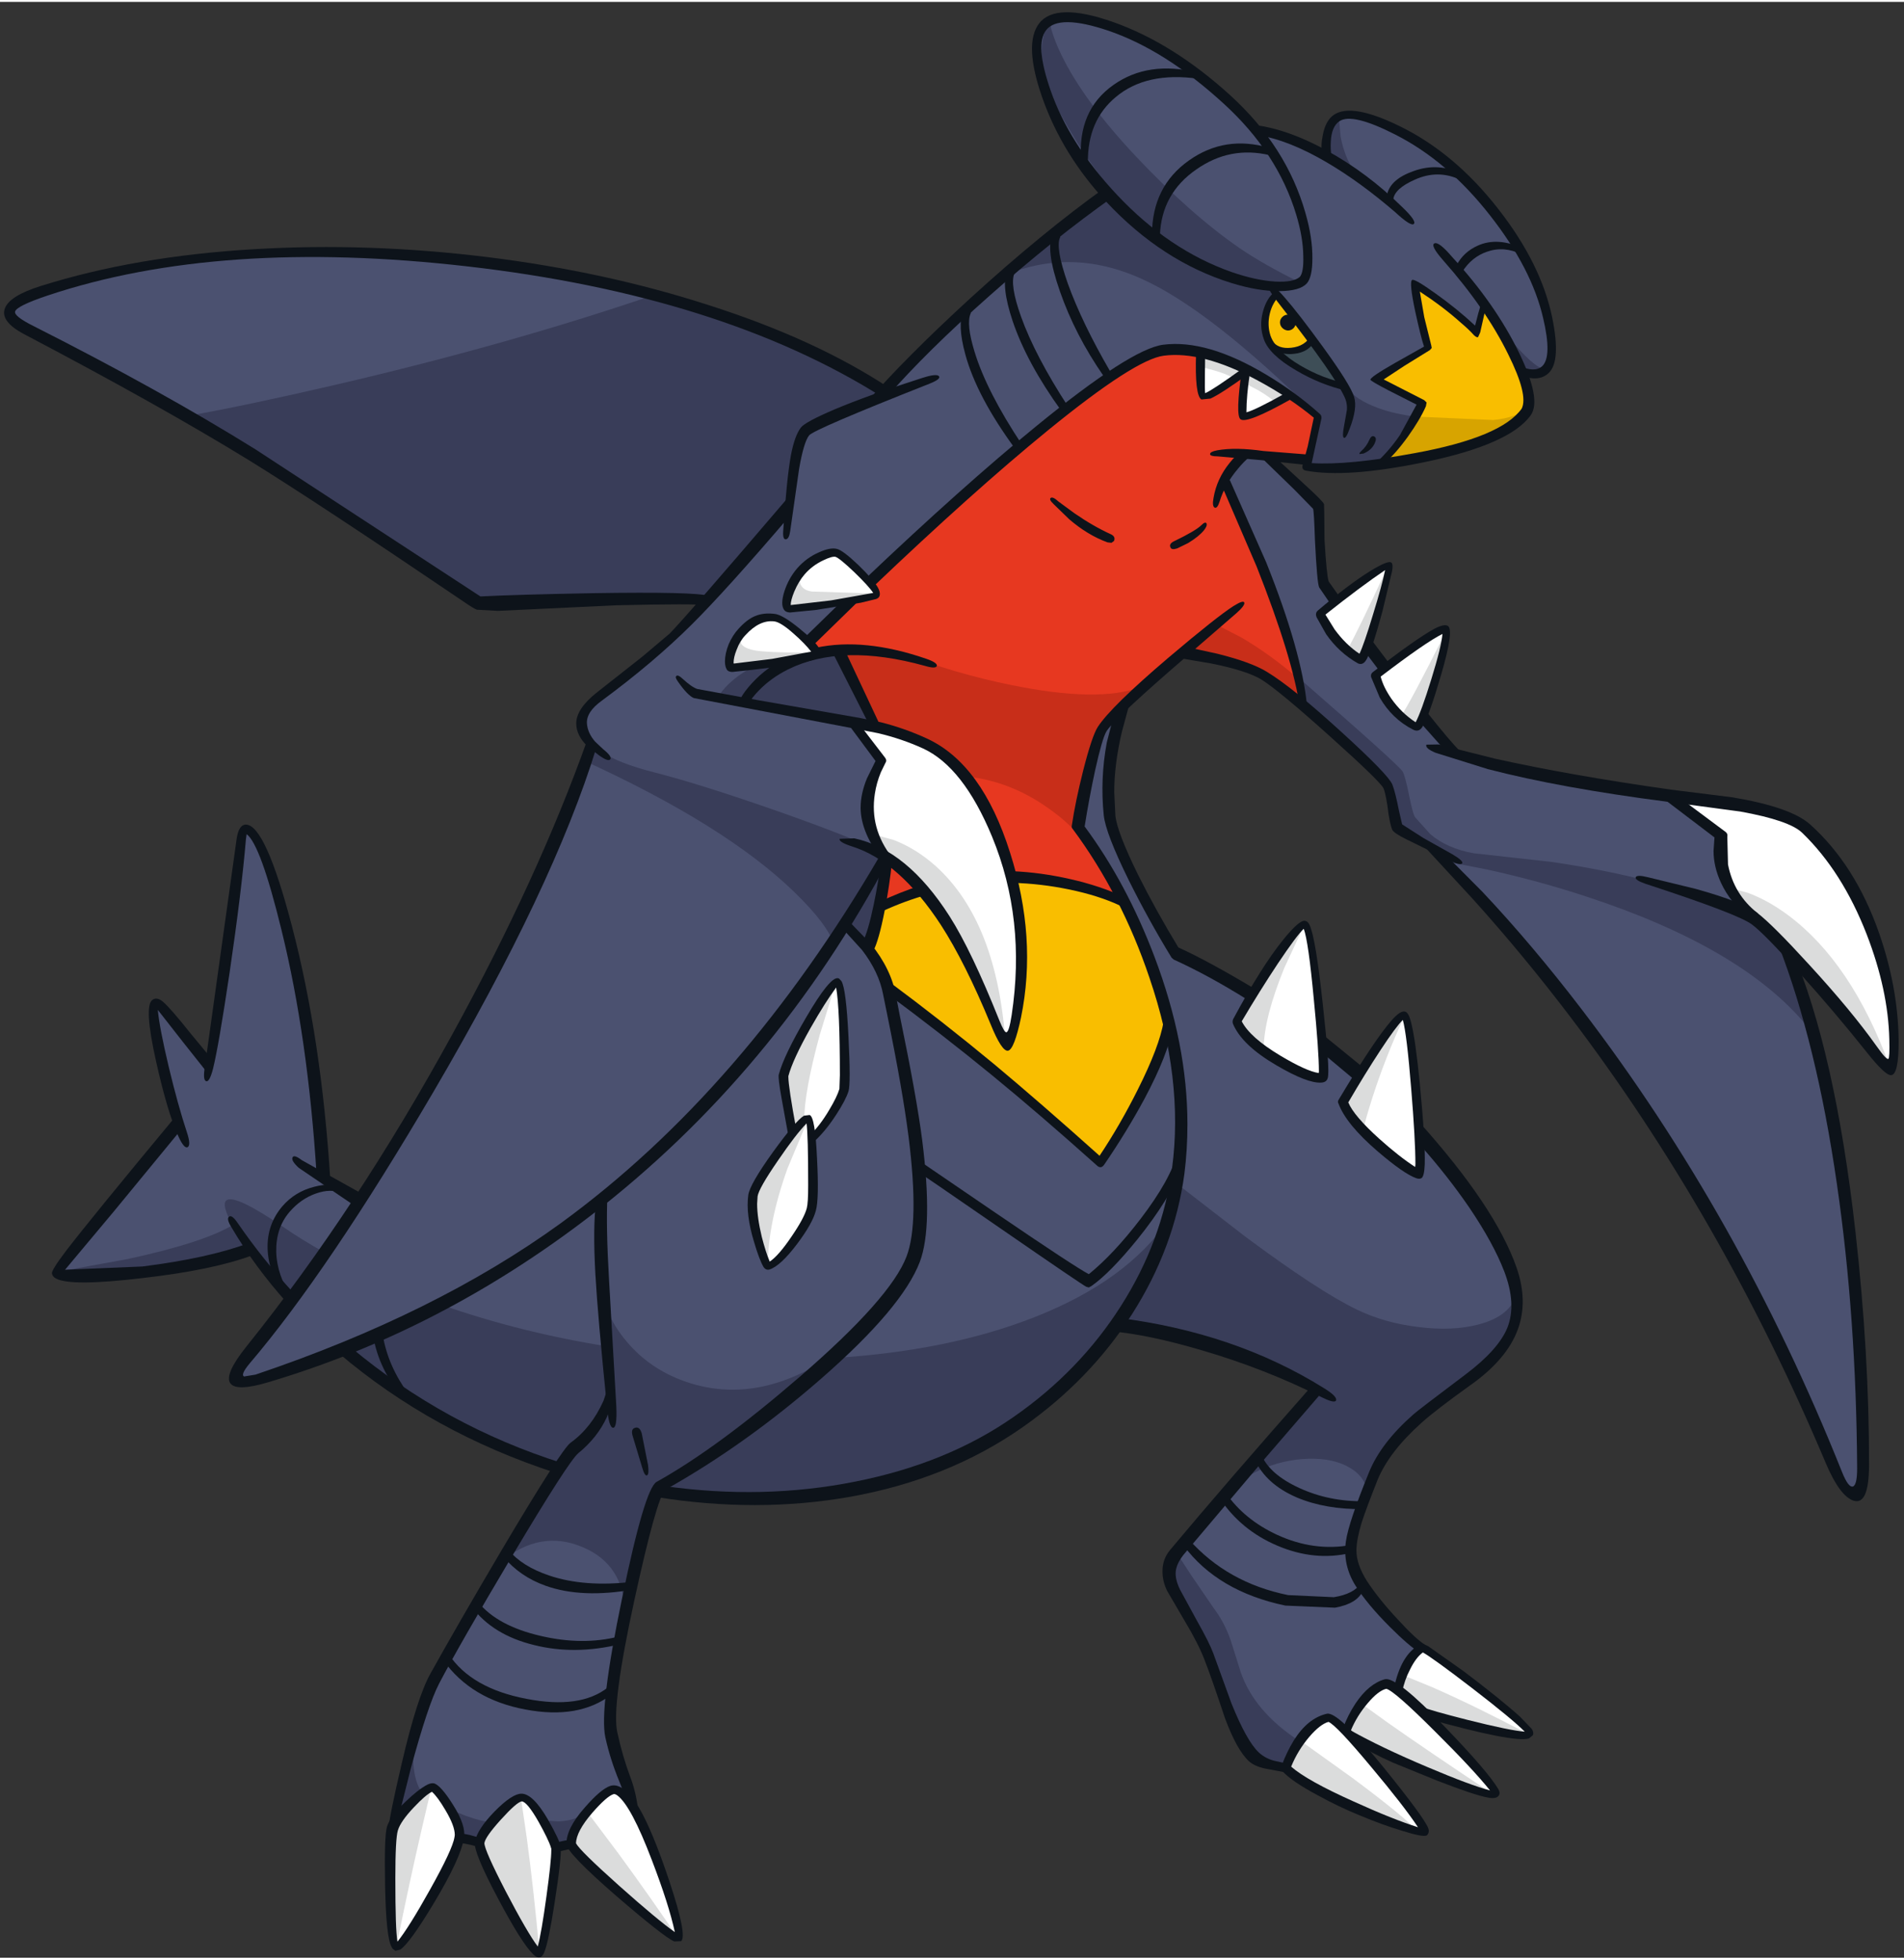 <?xml version="1.0" encoding="UTF-8"?>
<svg xmlns="http://www.w3.org/2000/svg" version="1.1" width="408px" height="420px" viewBox="-0.85 -2.35 408.4 419.6">
  <rect x="-0.85" y="-2.35" width="408.4" height="419.6" fill="#333333" stroke="none"/>
  <g>
    <path fill="#4b5170" d="M327.55 77.05 Q325.35 76.85 323.75 76.05 314.0 66.4 304.1 55.85 284.25 34.85 283.35 30.55 283.3 28.6 283.6 26.6 284.2 22.55 286.05 22.2 290.55 21.45 298.55 25.3 310.45 31.05 320.75 44.75 330.85 58.2 331.85 68.6 332.15 72.0 331.4 74.6 330.85 76.45 330.3 76.85 L327.55 77.05"></path>
    <path fill="#4b5170" d="M261.7 18.05 Q274.95 29.85 278.7 43.95 280.05 49.2 279.7 53.4 279.4 57.2 278.0 58.15 L274.4 58.85 265.9 58.15 Q252.1 54.95 238.95 41.0 225.25 26.45 222.3 14.35 220.15 5.35 223.8 2.05 226.7 -0.6 234.45 1.3 246.25 4.2 261.7 18.05"></path>
    <path fill="#4b5170" d="M249.1 31.3 Q263.3 24.1 268.9 25.5 291.3 31.1 309.65 52.05 317.2 60.65 321.8 69.65 326.3 78.35 326.6 84.45 326.85 89.8 310.15 94.2 293.65 98.5 279.45 97.15 L281.8 86.6 Q276.7 82.35 269.9 78.45 256.35 70.6 248.1 72.3 239.65 74.05 204.9 104.75 175.6 130.6 168.5 138.65 L164.15 142.15 Q159.6 145.95 158.7 147.55 L182.45 152.8 188.05 159.85 187.15 161.9 Q186.2 164.5 185.8 167.15 184.5 175.55 189.35 181.1 179.0 201.65 157.8 225.65 115.45 273.75 61.25 291.2 52.25 294.1 50.25 293.35 49.05 292.9 50.3 290.5 62.75 276.2 77.0 254.35 105.0 211.45 126.35 156.35 124.45 155.6 123.9 153.75 122.9 150.1 129.95 144.8 137.0 139.55 153.45 122.4 L168.45 106.3 Q169.4 94.6 171.35 89.95 171.65 89.2 179.8 85.55 183.9 83.7 187.95 82.0 194.85 72.4 216.15 54.6 226.8 45.7 236.05 38.75 L249.1 31.3"></path>
    <path fill="#4b5170" d="M175.05 108.6 L150.4 126.55 Q147.8 125.05 124.55 125.9 L101.8 127.05 Q90.3 118.8 74.1 108.1 53.65 94.6 37.05 84.95 29.75 80.7 12.45 71.95 1.2 66.25 1.2 64.95 1.2 63.55 4.45 61.6 8.35 59.25 15.4 57.25 34.35 51.85 67.6 51.0 100.65 50.15 138.4 60.35 173.25 69.8 188.4 81.55 L175.05 108.6"></path>
    <path fill="#4b5170" d="M376.6 194.95 L382.8 201.45 384.85 207.85 389.5 225.05 Q396.6 253.95 398.3 280.35 399.5 299.4 398.95 308.3 398.45 317.95 396.4 317.45 394.85 317.05 391.6 309.65 386.2 294.0 373.6 270.8 360.7 247.05 346.65 227.35 334.0 209.55 318.75 192.4 L306.05 178.85 Q300.4 176.05 299.55 175.75 299.0 175.55 297.95 170.4 L297.0 165.3 278.45 148.5 Q277.65 138.05 269.6 118.55 L261.65 101.2 Q262.6 98.9 264.4 96.3 L265.95 94.15 271.35 95.3 281.75 104.6 282.25 112.95 Q282.85 121.4 283.2 122.1 284.3 124.35 294.15 137.7 305.8 153.45 312.25 159.4 L322.65 161.75 Q337.05 164.65 357.15 167.3 L368.45 175.75 368.4 177.9 Q368.5 180.5 369.05 183.05 370.8 191.1 376.6 194.95"></path>
    <path fill="#4b5170" d="M104.95 306.6 Q87.2 298.9 72.5 286.8 117.45 268.5 150.4 234.6 166.85 217.65 174.3 204.35 L188.85 208.35 209.3 224.75 Q230.65 242.05 234.85 246.45 237.7 242.8 240.95 237.4 247.55 226.65 249.9 217.85 255.05 241.15 248.6 261.3 242.8 279.3 228.4 293.1 215.35 305.6 197.55 312.55 180.65 319.1 164.25 318.9 132.3 318.5 104.95 306.6"></path>
    <path fill="#4b5170" d="M50.35 181.05 Q50.9 176.2 51.55 175.15 L52.05 175.05 54.05 178.0 Q56.55 182.3 58.85 189.15 66.2 211.0 68.95 249.8 L76.2 254.65 61.9 276.45 52.75 265.45 Q27.65 271.75 17.05 271.6 11.75 271.55 11.5 270.2 L37.5 238.35 Q33.95 228.4 32.7 220.1 31.75 213.5 32.55 212.7 33.0 212.25 38.4 219.15 L43.7 226.15 Q44.4 223.65 47.1 205.15 L50.35 181.05"></path>
    <path fill="#4b5170" d="M179.35 136.75 L187.2 153.35 159.05 147.95 Q159.4 145.7 162.1 143.2 167.55 138.15 179.35 136.75"></path>
    <path fill="#4b5170" d="M189.45 182.7 L188.6 189.4 Q187.35 196.95 185.3 201.2 L180.4 195.1 188.4 182.0 189.45 182.7"></path>
    <path fill="#4b5170" d="M128.75 271.15 L127.55 254.6 Q147.25 238.65 165.8 215.4 175.05 203.8 180.4 195.35 L184.95 200.2 Q189.6 205.8 190.05 209.25 L195.05 236.4 Q198.8 260.55 195.35 266.7 189.8 276.55 176.5 289.6 159.5 306.35 140.95 315.8 L136.45 328.2 Q131.9 343.7 131.6 359.05 128.9 362.5 131.3 373.2 132.5 378.5 134.25 383.15 L122.0 392.5 Q109.35 394.1 95.4 391.65 L83.95 388.9 Q83.95 382.5 87.5 370.55 90.55 360.2 92.4 357.15 L106.7 332.4 Q120.0 309.75 121.5 308.75 124.5 306.85 127.65 301.85 L130.2 297.2 Q130.0 289.3 128.75 271.15"></path>
    <path fill="#4b5170" d="M236.95 184.85 Q230.6 174.85 230.5 174.35 230.25 173.05 232.8 163.05 L235.4 153.25 240.25 148.6 238.25 156.7 Q236.4 166.35 237.4 174.35 238.95 179.8 245.3 191.4 248.5 197.25 251.4 201.95 264.75 207.2 279.5 218.15 293.4 228.45 304.9 240.95 316.4 253.5 321.7 264.15 327.35 275.55 324.15 281.55 321.15 287.2 315.0 292.5 L304.0 301.35 Q297.7 306.8 294.4 312.55 290.15 320.05 289.35 330.5 289.0 335.45 296.25 343.3 299.85 347.25 303.55 350.2 L300.5 360.55 275.15 377.15 Q273.35 375.8 270.85 375.45 268.75 375.15 266.75 373.0 265.5 371.7 262.55 363.95 L257.15 349.7 251.45 340.1 Q248.1 334.65 249.8 332.35 252.85 328.2 267.45 311.45 L281.45 295.5 Q262.7 285.9 248.5 283.2 L240.55 282.3 238.0 282.45 Q260.6 250.3 248.0 209.85 244.05 197.3 236.95 184.85"></path>
    <path fill="#e73820" d="M246.7 72.55 Q255.3 69.9 269.4 78.0 276.45 82.05 281.8 86.6 L279.7 96.05 265.9 94.85 Q264.95 95.85 263.95 97.15 261.95 99.75 261.65 101.2 L269.3 117.15 Q277.2 135.7 278.45 148.5 L269.7 141.5 Q266.2 140.3 262.35 139.25 254.6 137.1 252.7 137.7 251.55 138.05 243.35 145.7 L235.4 153.25 232.8 163.3 Q230.2 173.5 230.5 174.35 L235.25 181.9 Q239.75 188.9 240.2 190.5 233.85 187.45 224.15 186.1 204.7 183.4 188.0 192.0 191.3 178.9 189.2 164.4 188.6 159.85 187.45 155.7 L186.5 152.5 179.35 136.75 Q178.45 136.6 174.5 137.4 L170.75 138.25 170.0 137.25 Q185.75 122.15 203.2 106.5 238.15 75.2 246.7 72.55"></path>
    <path fill="#f9be00" d="M192.3 189.35 Q197.7 187.25 203.75 186.15 222.95 182.65 240.55 190.55 L245.2 201.15 Q249.85 212.8 249.9 217.85 L246.0 227.9 Q241.0 239.3 235.75 246.2 196.5 213.5 190.1 209.6 L188.7 205.95 Q186.95 202.0 185.3 200.55 187.65 194.2 188.05 191.25 L192.3 189.35"></path>
    <path fill="#f9be00" d="M323.7 73.3 Q327.3 81.5 326.75 85.05 326.25 88.5 318.6 91.6 309.8 95.2 294.1 96.95 296.1 96.4 299.5 91.95 303.25 87.1 304.4 83.6 302.8 83.1 298.45 80.8 L294.45 78.55 305.15 71.8 302.75 58.85 306.35 60.5 Q310.9 63.25 315.95 68.55 L317.65 62.7 Q320.4 65.75 323.7 73.3"></path>
    <path fill="#3e4e57" d="M273.0 73.05 Q269.45 69.45 270.65 64.55 271.0 62.9 271.85 61.45 L272.75 60.25 Q275.9 61.9 288.05 80.85 275.25 75.3 273.0 73.05"></path>
    <path fill="#f9be00" d="M273.1 60.1 L281.3 70.25 Q279.95 72.25 276.8 72.75 273.6 73.3 272.25 71.65 270.85 70.0 270.4 67.55 269.6 63.3 273.1 60.1"></path>
    <path fill="#ffffff" d="M256.8 72.95 Q260.35 73.5 266.45 76.85 257.9 82.7 257.3 82.25 256.95 82.0 256.85 77.45 L256.8 72.95"></path>
    <path fill="#ffffff" d="M266.4 77.0 Q269.0 77.6 275.55 81.9 266.1 87.25 265.65 86.3 265.4 85.7 265.9 81.3 L266.4 77.0"></path>
    <path fill="#ffffff" d="M174.85 137.55 Q158.6 140.95 155.5 140.45 155.0 139.45 156.55 136.0 L158.2 132.75 160.45 131.05 Q163.1 129.35 164.95 129.3 165.9 129.25 170.2 132.9 174.5 136.5 174.85 137.55"></path>
    <path fill="#ffffff" d="M170.4 120.45 L172.4 118.35 Q175.05 116.2 178.3 115.75 181.2 117.65 184.6 121.5 L187.4 125.0 177.95 126.65 Q168.4 128.15 168.15 127.45 167.65 126.2 169.0 123.2 L170.4 120.45"></path>
    <path fill="#ffffff" d="M295.05 119.55 Q297.0 118.5 297.2 118.9 291.45 139.7 291.25 138.45 287.5 136.95 284.65 132.75 L282.55 128.85 Q291.15 121.65 295.05 119.55"></path>
    <path fill="#ffffff" d="M294.25 142.2 L301.45 136.75 Q308.75 131.45 309.1 132.4 310.05 134.6 306.7 144.05 L303.2 153.1 Q299.1 151.55 296.25 146.75 L294.25 142.2"></path>
    <path fill="#ffffff" d="M192.6 154.9 Q203.8 158.95 207.45 165.3 212.15 173.65 214.3 179.2 216.9 185.95 217.8 193.5 218.4 199.15 218.35 205.5 218.25 211.6 217.55 215.85 217.0 219.1 215.95 220.75 214.85 222.5 214.2 220.55 207.9 202.1 198.0 189.75 194.9 185.9 191.8 183.1 L189.35 181.1 Q184.8 175.0 185.95 166.8 186.35 164.25 187.25 161.8 L188.05 159.85 181.9 152.15 185.15 152.75 Q189.0 153.6 192.6 154.9"></path>
    <path fill="#ffffff" d="M400.4 197.2 Q407.55 215.3 404.45 227.0 398.55 219.0 386.25 205.85 L375.15 194.3 Q370.55 190.35 369.05 182.85 L368.5 176.1 357.05 167.9 369.7 169.45 Q383.05 171.6 386.5 174.55 394.0 181.0 400.4 197.2"></path>
    <path fill="#ffffff" d="M280.65 201.45 Q282.6 210.9 282.95 228.2 276.35 227.9 269.8 222.2 L264.6 216.55 Q269.5 206.55 274.6 200.0 277.2 196.75 278.75 195.45 L280.65 201.45"></path>
    <path fill="#ffffff" d="M300.3 215.45 Q302.0 215.5 302.9 232.15 L303.4 248.85 Q298.95 245.8 294.7 242.35 286.25 235.45 287.35 233.5 291.65 225.9 294.05 222.25 298.5 215.45 300.3 215.45"></path>
    <path fill="#ffffff" d="M178.55 207.85 Q179.7 207.45 180.3 218.1 180.85 228.2 180.35 231.05 180.05 232.9 176.5 237.6 L172.95 241.9 169.4 240.35 167.25 227.85 Q169.8 221.05 174.4 213.8 L178.55 207.85"></path>
    <path fill="#ffffff" d="M172.1 237.3 Q173.35 237.6 173.85 245.4 174.4 253.3 173.35 256.85 172.4 260.0 168.15 264.8 164.25 269.3 163.7 268.95 159.4 258.95 160.7 253.75 161.55 250.5 166.9 243.6 L172.1 237.3"></path>
    <path fill="#ffffff" d="M91.45 380.65 L94.5 383.5 Q97.6 387.05 97.85 390.8 96.9 395.25 90.9 405.3 85.1 414.95 84.1 414.8 83.2 414.7 82.8 403.65 82.35 392.55 83.25 389.55 83.95 387.0 87.8 383.6 L91.45 380.65"></path>
    <path fill="#ffffff" d="M111.2 382.95 Q112.5 382.85 115.5 387.65 118.25 392.1 118.55 393.7 118.85 394.95 117.1 405.7 115.35 416.5 114.75 416.5 113.8 416.5 107.9 406.65 101.7 396.25 102.2 392.8 102.65 389.5 107.0 385.9 L111.2 382.95"></path>
    <path fill="#ffffff" d="M130.5 381.0 L131.8 381.35 Q133.35 382.05 134.7 384.1 139.8 389.8 144.75 413.0 121.65 396.65 121.85 392.8 122.0 389.6 126.25 385.0 L130.5 381.0"></path>
    <path fill="#ffffff" d="M280.4 368.35 L284.2 365.95 294.0 375.95 Q303.95 386.7 304.55 390.4 295.25 388.2 284.3 382.25 L275.2 376.8 Q276.35 371.75 280.4 368.35"></path>
    <path fill="#ffffff" d="M296.45 358.5 Q299.9 359.7 310.75 370.7 321.6 381.7 319.5 382.15 317.7 382.55 304.5 376.95 L291.6 371.3 288.15 368.85 Q289.6 363.5 293.15 360.45 294.8 359.5 296.45 358.5"></path>
    <path fill="#ffffff" d="M304.05 350.75 L316.3 359.3 Q328.35 368.05 327.05 369.2 325.75 370.35 315.2 367.75 L304.9 364.95 299.1 359.95 Q299.25 356.9 301.65 353.55 L304.05 350.75"></path>
    <path fill="#393d59" d="M278.1 57.9 Q277.3 59.0 274.95 59.4 270.3 60.3 262.65 57.0 250.35 52.05 240.65 41.6 233.35 33.8 226.6 21.7 222.0 13.4 222.7 6.65 223.05 3.3 224.3 1.6 L224.65 3.5 Q225.35 6.0 226.85 9.1 231.65 18.95 242.85 30.85 254.45 43.15 265.0 50.45 270.1 53.95 278.1 57.9"></path>
    <path fill="#393d59" d="M290.55 35.3 L283.5 30.95 Q282.7 26.35 284.4 23.75 285.3 22.45 286.3 22.05 L286.7 26.5 Q287.65 31.7 290.55 35.3"></path>
    <path fill="#393d59" d="M325.05 76.5 Q324.0 73.3 320.15 67.15 L316.5 61.65 322.2 69.0 Q328.3 76.35 330.4 76.35 330.25 77.15 329.45 77.6 327.95 78.45 325.05 76.5"></path>
    <path fill="#c82e19" d="M198.9 139.65 L192.85 139.35 Q185.95 139.5 181.6 141.45 L178.9 136.5 186.6 137.15 Q195.1 138.1 198.9 139.65"></path>
    <path fill="#393d59" d="M179.35 137.3 L187.05 153.3 158.65 147.55 Q160.05 145.15 163.35 142.7 169.95 137.75 179.35 137.3"></path>
    <path fill="#393d59" d="M38.25 269.3 Q28.5 271.0 20.35 271.25 L12.15 270.8 11.2 270.15 26.55 267.35 Q43.2 263.75 49.4 259.85 L53.1 264.95 Q49.15 267.35 38.25 269.3"></path>
    <path fill="#393d59" d="M254.9 345.95 L249.85 336.1 Q249.15 333.55 250.3 331.75 L251.6 330.5 254.8 335.4 259.45 342.2 Q261.75 345.2 263.15 349.2 L265.3 356.05 Q268.25 364.5 277.85 370.75 L275.35 376.4 Q269.9 376.6 267.05 373.9 264.75 371.7 263.15 366.4 259.9 355.5 254.9 345.95"></path>
    <path fill="#393d59" d="M89.15 364.35 L87.95 370.9 Q87.2 378.2 89.65 381.85 L83.65 387.65 Q86.15 373.0 89.15 364.35"></path>
    <path fill="#393d59" d="M95.95 385.55 L99.05 386.8 Q102.5 388.05 104.55 388.15 L103.25 389.75 Q101.9 391.55 101.8 392.35 L97.9 391.55 Q96.6 386.35 95.95 385.55"></path>
    <path fill="#393d59" d="M116.05 387.8 L118.8 388.0 Q121.9 387.9 123.85 386.7 L122.75 388.9 Q121.6 391.4 121.6 392.7 L118.8 393.5 116.05 387.8"></path>
    <path fill="#393d59" d="M376.5 194.95 L382.3 201.15 386.55 217.15 Q372.7 200.5 339.45 189.6 329.0 186.15 317.95 183.75 L308.95 182.0 307.95 179.9 314.8 180.25 331.9 182.15 Q359.25 186.15 376.5 194.95"></path>
    <path fill="#393d59" d="M277.9 147.95 L277.7 142.65 Q299.0 161.2 300.0 162.75 300.5 163.5 301.4 167.9 302.25 172.15 302.75 172.65 L305.95 176.2 Q309.5 179.25 315.2 180.3 L311.4 181.45 305.35 178.25 Q299.15 175.0 298.65 174.6 298.15 174.25 297.3 169.5 L296.5 164.8 277.9 147.95"></path>
    <path fill="#393d59" d="M189.4 181.1 L178.05 200.0 Q176.8 195.65 169.45 188.55 154.75 174.3 124.35 160.4 L126.1 156.4 128.15 158.5 Q131.8 161.0 139.5 162.95 149.5 165.5 166.6 171.5 183.4 177.45 186.9 179.6 L189.4 181.1"></path>
    <path fill="#393d59" d="M169.25 138.9 Q166.55 139.55 162.15 143.85 L158.25 148.05 153.05 147.15 Q154.1 144.8 157.65 142.15 L161.0 139.95 169.25 138.9"></path>
    <path fill="#c82e19" d="M260.15 131.3 L265.4 134.0 Q271.9 137.8 278.1 143.25 L277.9 147.95 Q271.75 142.15 269.75 141.6 L263.0 139.45 Q256.75 137.6 252.05 136.9 L260.15 131.3"></path>
    <path fill="#dbdcdc" d="M196.8 188.2 Q193.75 184.6 190.95 182.45 L188.75 181.05 186.85 176.35 190.85 177.45 Q195.65 179.3 199.8 183.0 213.1 194.95 214.85 221.4 206.5 199.7 196.8 188.2"></path>
    <path fill="#dbdcdc" d="M374.85 193.55 Q372.9 191.75 371.55 189.6 L370.65 187.85 374.1 188.8 Q378.4 190.4 382.65 193.55 396.3 203.7 404.45 225.9 L404.05 226.95 Q400.4 221.0 388.5 207.9 379.05 197.5 374.85 193.55"></path>
    <path fill="#dbdcdc" d="M170.7 120.75 L170.75 122.3 Q171.2 123.85 173.3 124.15 L187.25 124.6 Q172.4 128.15 168.3 127.6 167.35 126.15 168.95 123.3 169.75 121.9 170.7 120.75"></path>
    <path fill="#dbdcdc" d="M174.8 137.15 Q158.5 140.8 156.2 140.35 154.8 140.05 156.2 137.1 L157.9 134.2 158.15 135.4 Q159.05 136.65 162.35 136.95 167.6 137.4 174.8 137.15"></path>
    <path fill="#dbdcdc" d="M296.75 118.95 Q292.2 138.5 291.4 138.4 290.9 138.35 289.55 137.35 L288.3 136.35 Q290.35 132.75 296.75 118.95"></path>
    <path fill="#dbdcdc" d="M309.25 132.8 Q308.4 138.2 306.05 145.65 303.9 152.55 303.3 152.8 302.95 152.95 301.25 151.95 L299.6 150.95 Q301.65 148.0 309.25 132.8"></path>
    <path fill="#dbdcdc" d="M178.45 208.0 L175.0 219.2 Q171.6 231.65 171.65 237.85 L169.4 240.15 168.2 234.25 Q167.15 228.05 167.7 226.4 168.4 224.3 172.85 216.55 177.45 208.6 178.45 208.0"></path>
    <path fill="#dbdcdc" d="M172.2 238.05 L168.05 247.95 Q163.85 259.7 163.85 268.8 163.0 267.3 162.15 264.55 160.4 259.1 160.4 253.15 165.3 245.25 169.25 240.85 L172.2 238.05"></path>
    <path fill="#dbdcdc" d="M83.35 389.2 Q84.05 387.0 87.95 383.7 L91.65 380.9 89.55 389.9 Q86.9 401.4 84.35 414.0 83.15 414.45 82.8 403.2 82.45 392.05 83.35 389.2"></path>
    <path fill="#dbdcdc" d="M102.5 392.75 Q102.9 390.2 106.95 386.4 L110.9 383.05 112.15 391.6 Q113.65 402.75 114.85 416.0 101.85 396.85 102.5 392.75"></path>
    <path fill="#dbdcdc" d="M122.25 393.4 Q121.8 391.2 123.45 388.4 L125.2 386.1 131.85 394.95 Q139.45 405.35 144.5 412.95 L133.7 404.55 Q122.75 395.65 122.25 393.4"></path>
    <path fill="#dbdcdc" d="M278.45 370.95 L289.2 378.65 Q300.5 387.05 303.5 390.4 298.4 388.6 292.3 385.95 280.15 380.65 275.35 376.4 277.4 372.15 278.45 370.95"></path>
    <path fill="#dbdcdc" d="M318.8 381.75 Q316.15 382.4 301.75 375.65 L287.9 368.8 Q288.05 367.75 289.65 365.15 L291.25 362.8 296.8 366.8 Q305.1 372.65 318.8 381.75"></path>
    <path fill="#dbdcdc" d="M315.95 368.0 L305.75 365.9 Q305.15 364.95 301.95 362.2 L298.85 359.6 299.9 356.55 306.45 359.25 Q315.25 363.1 326.65 369.1 326.25 369.9 315.95 368.0"></path>
    <path fill="#c82e19" d="M203.9 141.2 Q210.1 143.0 216.0 144.2 234.85 148.05 243.7 144.65 L235.6 153.1 230.0 175.85 Q227.9 173.4 224.1 170.7 216.5 165.25 207.85 164.0 203.25 159.8 194.2 155.5 L186.05 152.05 178.9 136.5 Q184.05 136.45 192.0 138.05 L198.9 139.65 203.9 141.2"></path>
    <path fill="#393d59" d="M188.55 182.55 Q190.35 183.75 188.0 192.45 186.85 196.8 185.35 200.9 L180.85 195.9 188.55 182.55"></path>
    <path fill="#dbdcdc" d="M274.9 200.0 Q277.45 196.85 278.95 195.6 L274.65 204.85 Q270.35 215.4 270.2 222.0 268.4 221.05 266.8 219.75 263.6 217.2 264.45 215.65 269.8 206.25 274.9 200.0"></path>
    <path fill="#dbdcdc" d="M299.95 215.65 L300.3 215.45 Q296.35 223.95 293.55 232.65 292.15 237.0 291.55 239.65 290.75 239.05 288.95 236.5 L287.3 234.05 Q292.4 225.45 296.7 219.7 298.85 216.8 299.95 215.65"></path>
    <path fill="#393d59" d="M171.65 90.25 Q170.45 91.85 169.1 99.85 L168.0 107.5 150.75 126.45 Q142.4 126.2 132.2 126.1 111.85 125.95 102.65 126.85 L39.55 86.45 Q52.15 84.2 71.1 79.8 108.95 71.0 140.5 60.15 155.9 65.15 161.3 67.35 174.7 72.85 189.55 82.15 185.55 83.55 181.3 85.25 172.85 88.65 171.65 90.25"></path>
    <path fill="#f9be00" d="M280.75 70.6 Q277.2 73.05 272.75 72.25 268.0 66.45 272.65 59.95 L280.75 70.6"></path>
    <path fill="#3e4e57" d="M279.7 77.45 Q275.15 75.15 272.75 72.25 277.2 73.05 280.75 70.6 L288.05 80.5 Q283.6 79.4 279.7 77.45"></path>
    <path fill="#393d59" d="M279.2 97.7 L281.75 86.45 Q258.75 63.7 244.1 57.1 228.5 50.0 213.5 56.8 L236.5 38.65 Q243.8 49.0 258.6 55.05 266.0 58.1 271.95 59.05 L272.65 59.95 Q267.45 67.25 273.9 73.45 278.95 78.3 288.05 80.5 290.1 83.05 294.55 84.7 298.25 86.1 303.05 86.65 299.4 92.45 294.5 97.0 L286.6 97.75 279.2 97.7"></path>
    <path fill="#d7a400" d="M317.45 92.25 Q308.3 95.75 294.9 96.7 297.6 94.15 299.35 91.75 L302.4 86.6 319.45 87.35 Q324.55 86.85 326.95 84.6 326.4 88.8 317.45 92.25"></path>
    <path fill="#dbdcdc" d="M256.35 75.85 L256.25 72.5 266.95 76.45 264.1 78.7 Q263.0 77.7 259.55 76.7 L256.35 75.85"></path>
    <path fill="#dbdcdc" d="M266.2 79.5 L266.45 76.6 Q268.45 77.2 275.55 82.05 L272.75 83.8 Q271.95 82.65 269.0 80.95 L266.2 79.5"></path>
    <path fill="#393d59" d="M132.95 284.3 Q137.75 290.4 145.1 293.25 163.2 300.25 182.7 284.3 L167.55 297.25 Q150.4 311.3 140.35 316.7 L133.15 343.5 Q133.15 332.95 124.1 329.15 115.0 325.3 106.6 332.3 110.0 326.3 115.9 317.4 L121.1 309.65 125.6 304.5 130.4 297.45 127.95 272.85 Q128.7 278.9 132.95 284.3"></path>
    <path fill="#393d59" d="M324.45 275.6 Q324.85 286.9 316.2 292.3 305.0 299.35 300.25 304.75 295.5 310.1 292.65 318.85 292.6 314.5 288.8 312.2 285.3 310.05 279.8 310.2 274.4 310.35 269.4 312.6 265.15 314.6 262.5 317.55 269.45 308.85 281.9 294.9 274.6 291.6 265.5 288.35 247.35 281.75 238.55 281.75 240.55 279.2 243.25 274.1 248.65 264.0 252.05 251.55 L266.2 262.5 Q282.0 274.25 290.2 278.2 296.2 281.1 303.5 281.95 310.7 282.85 316.25 281.4 322.2 279.85 324.0 276.05 L324.45 274.95 Q324.2 271.7 323.3 268.35 L322.3 265.35 Q325.6 270.95 324.45 274.95 L324.45 275.6"></path>
    <path fill="#393d59" d="M59.8 260.4 Q63.75 263.15 68.95 266.05 65.65 272.15 61.5 276.65 57.8 272.7 55.2 269.2 45.3 255.9 47.9 254.65 49.95 253.7 59.8 260.4"></path>
    <path fill="#393d59" d="M129.5 286.1 L130.25 292.7 Q130.55 296.55 129.45 299.25 127.85 301.95 124.45 305.6 L118.7 311.8 Q105.7 307.5 93.65 300.95 82.05 294.6 72.45 286.8 83.2 283.0 93.9 277.2 110.9 283.15 129.5 286.1"></path>
    <path fill="#393d59" d="M139.6 317.05 Q148.6 311.55 159.2 303.4 L177.7 288.6 Q202.6 287.1 221.1 279.8 240.8 272.05 249.75 259.0 243.25 279.4 227.25 294.6 203.1 317.45 164.65 318.8 152.4 319.25 139.6 317.05"></path>
    <path fill="#0d131a" d="M263.1 17.75 Q275.1 28.7 279.15 42.9 280.7 48.25 280.65 52.7 280.65 56.7 279.45 58.05 278.0 59.65 273.65 59.7 269.05 59.75 263.25 57.95 248.45 53.35 236.5 40.6 227.1 30.55 222.75 18.3 218.65 6.65 222.05 2.25 225.6 -2.35 237.85 1.95 250.75 6.5 263.1 17.75 M277.2 43.35 Q273.2 30.05 261.65 19.5 249.05 7.95 236.8 3.8 226.25 0.25 223.55 3.7 221.1 6.8 224.45 16.5 228.45 28.1 238.8 39.1 249.85 50.85 263.3 55.6 268.5 57.4 272.7 57.65 276.6 57.85 277.95 56.65 278.8 55.7 278.7 52.2 278.65 48.15 277.2 43.35"></path>
    <path fill="#0d131a" d="M332.1 65.4 Q334.0 74.75 331.35 77.25 329.35 79.2 325.65 77.9 325.05 77.1 324.95 75.7 328.35 77.25 329.95 75.8 332.1 73.75 330.15 65.5 327.7 54.85 318.75 43.45 309.65 31.8 298.4 26.1 289.2 21.4 286.45 23.25 284.75 24.4 284.6 27.65 284.5 29.25 284.75 30.7 L283.85 30.75 Q282.85 30.35 282.75 29.95 282.4 28.55 282.9 26.15 283.5 23.05 285.3 21.85 289.15 19.3 299.35 24.3 311.15 30.05 320.5 42.05 329.7 53.8 332.1 65.4"></path>
    <path fill="#0d131a" d="M260.25 93.85 Q264.2 93.15 270.15 94.0 L279.6 94.75 Q280.0 94.75 279.95 95.9 279.9 97.0 279.5 97.0 L269.55 95.95 260.3 95.15 Q258.7 95.15 258.7 94.65 258.7 94.15 260.25 93.85"></path>
    <path fill="#0d131a" d="M265.65 93.8 Q266.0 93.55 266.75 94.3 267.5 95.05 267.15 95.3 266.0 96.2 264.65 97.85 261.9 101.1 260.75 104.85 260.25 106.4 259.7 106.15 259.1 105.85 259.45 104.05 260.15 99.95 262.9 96.55 264.3 94.8 265.65 93.8"></path>
    <path fill="#0d131a" d="M225.15 105.4 Q224.05 104.35 224.55 104.05 225.0 103.75 226.2 104.85 L229.6 107.35 Q233.65 110.15 237.4 111.85 238.5 112.35 238.1 113.3 L237.55 113.7 236.7 113.6 Q232.45 112.05 228.5 108.65 L225.15 105.4"></path>
    <path fill="#0d131a" d="M256.85 109.9 Q257.7 109.05 257.95 109.55 258.15 110.05 257.4 111.0 256.3 112.35 254.0 113.75 L251.65 114.9 Q250.4 115.3 250.2 114.65 249.85 113.9 251.0 113.35 255.65 111.1 256.85 109.9"></path>
    <path fill="#0d131a" d="M273.7 66.4 Q273.7 65.75 274.2 65.25 274.7 64.75 275.4 64.75 276.1 64.75 276.6 65.25 277.1 65.75 277.1 66.45 277.1 67.15 276.6 67.65 276.1 68.15 275.4 68.15 274.7 68.1 274.2 67.6 273.7 67.1 273.7 66.4"></path>
    <path fill="#0d131a" d="M273.35 62.2 Q270.7 58.85 271.15 58.2 271.6 57.55 274.65 61.0 277.75 64.55 282.9 71.65 288.85 79.85 289.6 82.4 290.35 84.8 288.65 89.2 287.85 91.45 287.4 91.15 287.0 90.9 287.45 88.6 L288.05 85.2 Q288.15 84.0 287.75 82.9 286.05 78.55 273.35 62.2"></path>
    <path fill="#0d131a" d="M277.15 76.7 Q271.4 73.35 270.25 70.05 269.2 67.15 270.05 64.1 270.8 61.25 272.6 59.8 L273.7 60.6 Q272.05 62.2 271.5 64.6 270.95 67.0 271.65 69.2 272.75 72.5 278.05 75.65 282.9 78.5 287.85 79.45 288.2 79.5 288.25 80.3 288.25 81.15 287.9 81.05 282.3 79.75 277.15 76.7"></path>
    <path fill="#0d131a" d="M271.95 71.85 L272.05 70.35 Q273.25 72.15 276.1 71.85 279.1 71.55 280.4 69.15 L281.3 70.15 Q280.0 72.8 276.75 73.15 273.75 73.5 271.95 71.85"></path>
    <path fill="#0d131a" d="M255.7 73.05 Q255.7 72.7 256.7 72.75 257.65 72.85 257.65 73.2 L257.65 73.25 257.6 77.45 Q257.55 81.0 257.65 81.6 259.3 80.9 265.95 76.1 266.2 75.9 266.7 76.55 267.2 77.25 266.95 77.45 261.2 81.65 258.8 82.75 L256.85 82.95 Q255.4 82.05 255.7 73.05"></path>
    <path fill="#0d131a" d="M275.05 81.5 Q275.35 81.35 275.75 82.1 276.2 82.85 275.85 83.0 266.6 88.2 265.25 87.2 264.1 86.45 265.55 76.3 L266.45 76.2 267.3 76.75 267.3 76.9 Q266.5 82.1 266.5 85.7 268.35 85.25 275.05 81.5"></path>
    <path fill="#0d131a" d="M296.7 38.85 Q297.5 35.65 302.35 33.95 307.7 32.0 312.8 34.6 313.15 34.8 313.0 35.4 312.9 36.05 312.55 35.9 307.65 33.5 302.6 35.8 298.3 37.7 298.0 40.0 297.8 40.25 297.2 39.75 296.6 39.2 296.7 38.85"></path>
    <path fill="#0d131a" d="M325.95 50.6 Q326.3 50.75 326.1 51.4 325.9 52.0 325.6 51.85 321.75 49.95 318.1 51.25 314.85 52.35 312.8 55.55 312.6 55.8 312.0 55.1 311.45 54.4 311.6 54.1 313.1 51.3 316.1 49.95 320.4 48.0 325.95 50.6"></path>
    <path fill="#0d131a" d="M256.0 12.8 Q256.4 12.9 256.5 13.55 256.65 14.25 256.25 14.15 245.05 12.55 238.5 18.05 232.4 23.1 232.5 32.1 232.5 32.45 231.8 32.3 231.1 32.1 231.05 31.75 230.2 20.95 238.0 15.45 245.45 10.2 256.0 12.8"></path>
    <path fill="#0d131a" d="M246.25 47.6 Q246.25 37.25 254.2 31.65 261.9 26.2 271.35 28.95 271.7 29.05 271.8 29.85 271.9 30.65 271.55 30.55 263.0 28.5 255.75 33.6 248.3 38.75 247.95 47.7 247.9 48.05 247.1 48.0 246.25 47.95 246.25 47.6"></path>
    <path fill="#0d131a" d="M171.85 133.9 L179.9 126.05 183.9 125.6 173.4 135.85 Q173.1 136.1 172.35 135.15 171.55 134.2 171.85 133.9"></path>
    <path fill="#0d131a" d="M236.25 37.45 Q236.9 38.65 237.95 39.45 225.15 48.5 211.45 60.65 197.95 72.6 189.35 82.45 189.1 82.8 186.85 83.35 L184.95 83.65 Q193.4 73.95 207.25 61.25 222.75 47.1 236.25 37.45"></path>
    <path fill="#0d131a" d="M299.85 41.6 Q303.1 44.7 302.4 45.3 301.75 45.85 298.4 42.75 290.9 36.3 283.85 32.15 275.55 27.25 268.95 26.25 267.4 24.5 267.2 23.95 274.75 24.6 283.75 29.55 292.4 34.3 299.85 41.6"></path>
    <path fill="#0d131a" d="M324.9 72.75 Q329.85 82.95 327.5 86.3 323.05 92.6 304.65 96.4 287.95 99.85 279.2 98.2 278.25 98.0 278.6 96.85 L279.65 93.0 280.95 86.85 Q275.7 82.5 268.7 78.75 257.0 72.5 248.8 73.55 242.65 74.3 223.95 89.55 207.9 102.65 186.1 123.45 L184.6 121.55 Q205.7 101.5 221.45 88.65 241.7 72.1 248.65 71.2 258.05 70.0 270.8 77.65 277.2 81.5 282.25 86.05 282.6 86.35 282.6 86.8 L282.6 87.0 280.5 96.6 Q288.3 97.1 302.65 94.45 321.2 91.05 325.55 84.9 327.0 82.0 322.65 73.25 317.85 63.45 308.75 53.15 305.85 49.85 306.85 49.45 307.8 49.05 310.65 52.4 319.8 62.35 324.9 72.75"></path>
    <path fill="#0d131a" d="M168.3 103.85 Q168.55 103.55 168.75 105.5 168.95 107.45 168.7 107.75 154.9 123.9 147.5 131.25 139.3 139.4 128.25 147.55 124.85 150.0 125.05 152.5 125.2 154.5 126.8 156.35 L128.5 157.95 Q130.5 159.55 130.05 160.15 129.6 160.7 127.65 159.3 L125.15 157.35 Q122.75 155.0 122.75 152.45 122.75 149.35 127.05 145.9 L136.95 138.1 142.75 133.2 Q146.05 129.9 168.3 103.85"></path>
    <path fill="#0d131a" d="M197.05 78.3 Q200.05 77.35 200.55 77.95 201.05 78.55 198.55 79.55 173.75 89.35 172.7 90.65 171.55 92.1 170.55 97.85 L168.65 111.15 Q168.4 112.9 167.7 112.95 167.0 113.0 167.15 111.05 167.9 99.8 168.8 94.9 169.6 90.7 170.95 88.95 171.9 87.75 178.1 85.1 185.3 82.05 197.05 78.3"></path>
    <path fill="#0d131a" d="M187.9 180.8 L189.1 180.75 Q190.1 181.0 189.9 181.4 165.4 227.55 125.9 258.0 93.75 282.75 56.8 293.75 49.85 295.85 48.55 294.0 47.2 292.1 52.1 286.0 75.65 256.65 96.25 219.0 114.6 185.55 125.15 155.9 125.3 155.55 126.2 156.55 L127.05 157.7 Q117.9 187.45 92.2 231.35 69.6 269.9 52.7 289.75 50.7 292.15 51.5 292.55 L53.95 292.15 Q92.65 279.1 119.45 259.65 158.55 231.15 187.9 180.8"></path>
    <path fill="#0d131a" d="M50.15 259.65 Q55.45 267.35 62.05 274.55 L60.85 276.9 Q53.8 269.05 48.8 260.55 47.65 258.7 48.3 258.25 48.9 257.8 50.15 259.65"></path>
    <path fill="#0d131a" d="M71.8 287.55 L74.4 286.3 Q94.6 303.2 119.8 311.15 L118.25 313.2 Q91.85 304.6 71.8 287.55"></path>
    <path fill="#0d131a" d="M236.45 154.2 Q235.55 155.75 234.05 162.5 232.75 168.55 231.8 174.55 240.8 186.7 246.8 202.55 253.85 221.2 253.85 238.45 253.85 243.9 253.2 249.05 251.05 264.95 241.95 279.2 232.9 293.35 218.4 303.5 202.5 314.6 181.55 318.35 161.6 321.9 139.85 318.4 L141.55 316.05 Q162.85 319.05 182.6 315.1 202.3 311.2 216.6 301.2 230.7 291.4 239.6 277.4 248.45 263.5 250.55 247.9 253.1 228.7 245.7 207.0 239.7 189.2 229.25 175.1 228.95 174.8 229.05 174.35 229.8 169.25 231.5 162.5 233.4 155.05 234.65 153.15 237.5 148.8 249.7 138.4 260.2 129.5 263.75 127.25 265.9 125.9 266.05 126.55 266.2 127.15 264.35 128.8 L249.75 141.45 Q237.75 151.95 236.45 154.2"></path>
    <path fill="#0d131a" d="M36.45 237.2 Q36.7 236.9 37.5 238.05 38.3 239.2 38.15 239.4 L23.6 257.1 13.1 269.65 29.7 268.95 Q43.9 267.15 52.45 263.95 52.85 263.8 53.35 265.1 53.8 266.35 53.4 266.5 44.95 269.7 29.6 271.45 14.4 273.25 11.2 271.55 10.4 271.15 10.3 270.45 10.1 269.85 13.35 265.55 18.85 258.4 36.45 237.2"></path>
    <path fill="#0d131a" d="M49.9 177.25 Q50.35 174.15 51.9 174.15 56.1 174.2 61.8 196.05 68.1 220.2 70.0 250.35 L68.55 250.15 Q67.1 249.55 67.05 249.15 65.2 219.85 59.55 196.85 55.05 178.4 52.05 176.2 L51.9 177.3 Q50.95 188.55 48.4 205.9 46.05 221.65 44.85 226.5 44.1 229.4 43.4 229.2 42.65 229.05 43.05 226.4 L49.9 177.25"></path>
    <path fill="#0d131a" d="M44.5 224.35 Q44.8 224.65 44.35 226.15 43.9 227.65 43.6 227.35 L38.4 220.8 33.0 213.9 Q33.35 217.75 35.35 226.15 37.3 234.3 39.25 240.2 40.15 242.9 39.4 243.35 38.65 243.75 37.4 241.0 35.05 235.8 32.65 225.05 29.95 213.05 31.85 211.75 32.8 211.05 34.1 212.15 35.7 213.5 40.15 219.1 L44.5 224.35"></path>
    <path fill="#0d131a" d="M61.9 245.55 Q62.2 244.85 63.9 246.15 L76.9 253.4 Q77.25 253.65 76.5 255.0 75.75 256.3 75.4 256.05 L63.25 247.8 Q61.55 246.25 61.9 245.55"></path>
    <path fill="#0d131a" d="M174.2 136.2 Q184.5 134.0 197.75 138.55 200.25 139.4 200.1 140.1 199.9 140.8 197.55 140.1 179.7 135.15 168.2 140.85 164.5 142.7 161.9 145.4 160.45 146.9 159.85 148.0 L158.75 147.9 Q157.85 147.4 158.05 147.0 158.8 145.6 160.45 143.8 163.65 140.3 168.2 138.15 L174.3 137.5 174.2 136.2"></path>
    <path fill="#0d131a" d="M177.85 137.45 Q177.65 137.1 178.9 136.7 180.15 136.35 180.35 136.7 L188.0 153.0 Q188.15 153.4 187.25 153.8 L186.15 153.85 177.85 137.45"></path>
    <path fill="#0d131a" d="M183.75 151.3 L188.1 152.2 Q193.25 153.5 198.0 155.7 209.8 161.15 215.8 180.15 221.65 198.45 218.15 215.55 216.7 222.35 215.4 222.65 214.05 222.95 211.6 216.9 206.15 203.7 200.95 195.65 192.05 182.05 181.95 178.85 179.0 177.9 179.25 177.2 L182.4 177.1 Q193.7 179.5 202.85 193.85 207.55 201.25 213.5 216.15 214.55 218.75 215.0 218.7 215.6 218.65 216.15 215.0 219.25 194.45 211.95 176.75 205.75 161.75 197.1 157.8 192.6 155.75 187.55 154.55 L183.2 153.7 147.95 147.0 Q146.6 146.4 144.55 143.45 143.85 142.5 144.25 142.25 144.6 141.95 145.55 142.85 147.5 144.65 148.7 145.05 L161.7 147.45 183.75 151.3"></path>
    <path fill="#0d131a" d="M188.15 181.45 Q188.2 181.05 189.35 181.25 190.55 181.5 190.5 181.9 189.95 187.3 188.9 192.65 187.65 199.05 186.45 201.3 186.25 201.7 185.15 200.65 184.05 199.6 184.25 199.2 185.35 197.1 186.55 191.35 187.65 186.1 188.15 181.45"></path>
    <path fill="#0d131a" d="M183.2 152.25 L189.0 159.8 Q189.45 160.4 189.05 160.95 L188.1 162.9 Q187.15 165.2 186.8 167.55 185.65 175.0 190.5 181.2 190.75 181.55 189.85 182.0 L188.65 182.15 Q183.75 175.9 183.75 170.5 183.75 167.55 185.1 164.25 L186.95 160.5 181.05 152.55 Q180.9 152.35 181.95 152.15 L183.2 152.25"></path>
    <path fill="#0d131a" d="M205.8 63.85 Q205.95 63.5 206.75 63.85 207.5 64.2 207.35 64.5 206.35 66.75 208.2 72.75 210.8 81.25 218.4 92.7 218.6 92.95 217.9 93.45 217.15 93.9 216.95 93.6 208.65 82.3 206.2 73.25 204.45 66.85 205.8 63.85"></path>
    <path fill="#0d131a" d="M215.2 55.2 Q215.35 54.85 216.15 55.2 216.9 55.55 216.75 55.85 215.7 58.3 218.15 65.15 221.15 73.55 228.3 84.55 228.5 84.85 227.8 85.3 227.05 85.75 226.85 85.45 219.4 75.15 216.35 66.1 213.8 58.45 215.2 55.2"></path>
    <path fill="#0d131a" d="M225.0 47.35 L225.95 47.45 Q226.7 47.85 226.55 48.15 225.45 50.25 228.2 58.1 231.25 66.55 237.35 77.05 237.55 77.35 236.8 77.8 L235.85 77.9 Q229.75 69.1 226.5 59.75 223.3 50.6 225.0 47.35"></path>
    <path fill="#0d131a" d="M190.0 80.55 Q190.35 80.8 189.55 81.7 188.7 82.65 188.35 82.4 153.85 60.65 99.45 54.4 46.3 48.3 9.35 60.65 2.8 62.85 2.4 64.05 2.05 65.05 6.35 67.2 33.45 80.9 53.95 93.65 L102.2 125.2 Q109.95 124.8 126.4 124.5 148.3 124.15 151.25 125.1 151.65 125.2 151.45 126.2 151.3 127.2 150.9 127.1 148.35 126.7 131.3 127.1 L105.95 128.3 101.45 128.05 Q100.8 127.85 98.5 126.25 66.85 104.8 52.5 95.95 33.45 84.25 4.35 68.95 -0.85 66.2 0.2 63.4 1.2 60.7 7.9 58.6 28.2 52.2 53.7 50.7 78.1 49.25 103.7 52.4 129.1 55.55 151.3 62.75 174.25 70.1 190.0 80.55"></path>
    <path fill="#0d131a" d="M269.75 143.05 Q266.65 141.15 259.05 139.6 L251.95 138.4 Q251.55 138.35 252.3 137.15 253.05 135.95 253.45 136.0 L260.3 137.5 Q267.5 139.3 270.85 141.35 276.4 144.7 286.9 154.3 296.95 163.45 297.8 165.55 298.45 167.2 299.25 171.3 L299.9 174.1 304.5 177.05 310.65 180.5 Q313.2 182.0 312.75 182.5 312.25 182.95 309.85 181.75 L300.8 177.3 Q298.05 175.95 297.75 175.2 297.4 174.35 297.0 172.0 296.5 167.8 295.9 166.35 295.1 164.8 284.4 155.2 273.55 145.45 269.75 143.05"></path>
    <path fill="#0d131a" d="M272.5 95.2 L278.95 101.15 Q282.9 104.75 283.15 105.4 L283.2 107.45 283.25 113.0 Q283.7 120.65 284.15 122.0 L286.85 125.8 284.8 127.2 282.1 123.25 Q281.65 122.25 281.2 113.1 281.0 106.95 280.8 106.4 L276.8 102.3 269.9 95.6 Q269.6 95.3 270.9 95.1 L272.5 95.2"></path>
    <path fill="#0d131a" d="M295.35 141.6 L291.95 137.1 293.05 134.15 297.35 139.85 295.35 141.6"></path>
    <path fill="#0d131a" d="M303.75 152.2 L304.8 149.5 Q310.55 156.75 312.35 158.4 312.65 158.7 311.35 158.95 310.05 159.2 309.75 158.95 L303.75 152.2"></path>
    <path fill="#0d131a" d="M352.1 186.85 Q349.8 186.05 350.0 185.45 350.25 184.85 352.65 185.45 L362.9 187.95 Q373.1 190.8 376.15 193.15 379.4 195.65 387.25 204.25 396.25 214.05 401.65 221.65 403.8 224.7 404.2 224.4 404.5 224.2 404.4 220.2 404.15 209.6 399.55 197.7 394.3 184.2 385.7 175.9 382.95 173.25 372.45 171.35 L356.8 169.25 Q333.9 166.3 318.3 162.25 L307.1 158.75 Q304.8 157.8 305.1 157.0 L307.7 156.95 319.8 160.0 Q336.0 163.6 357.55 166.65 L370.75 168.3 Q383.25 170.4 387.4 174.1 397.15 182.85 402.25 197.55 406.25 209.1 406.4 220.3 406.45 227.9 404.75 227.9 403.5 227.95 399.65 223.1 392.85 214.55 385.25 206.1 377.5 197.45 374.9 195.55 371.85 193.3 352.1 186.85"></path>
    <path fill="#0d131a" d="M355.45 168.2 Q355.25 168.05 356.6 167.65 L358.25 167.5 369.25 175.7 Q369.8 176.1 369.65 176.75 L369.8 182.7 Q371.05 189.15 376.15 193.15 376.5 193.4 375.55 193.9 L374.3 194.1 Q370.3 190.95 368.3 186.65 366.7 183.2 366.7 179.8 L366.9 176.9 355.45 168.2"></path>
    <path fill="#0d131a" d="M380.6 199.9 L381.95 200.15 Q383.3 200.5 383.45 200.8 392.8 222.85 397.15 261.6 400.1 287.95 400.05 311.7 400.0 320.2 396.75 319.2 393.8 318.25 390.8 311.2 368.5 258.3 336.05 215.5 326.0 202.25 315.1 190.15 L304.85 179.05 306.4 179.1 Q308.15 179.45 308.4 179.8 L317.1 188.55 Q327.75 199.85 338.35 213.7 372.25 258.0 394.2 312.9 395.6 316.45 396.6 316.15 397.5 315.8 397.5 312.25 397.3 279.75 393.15 251.2 388.8 221.1 380.6 199.9"></path>
    <path fill="#0d131a" d="M261.1 101.15 Q260.9 100.8 261.85 100.35 L262.95 100.25 270.75 117.9 Q278.35 136.9 279.5 148.65 279.55 149.05 278.8 149.35 278.05 149.6 278.0 149.2 276.45 138.4 268.7 118.8 L261.1 101.15"></path>
    <path fill="#0d131a" d="M285.4 132.25 Q287.8 135.55 290.75 137.5 291.7 135.55 293.65 129.1 295.65 122.6 296.25 119.55 291.0 123.1 283.45 129.1 L285.4 132.25 M292.9 119.85 Q296.95 117.35 297.6 117.95 298.0 118.3 297.75 119.75 L295.7 128.3 Q293.2 137.55 292.05 139.05 291.35 140.0 290.4 139.55 286.35 137.25 283.6 133.3 L281.6 129.75 Q281.15 128.8 281.85 128.2 288.35 122.7 292.9 119.85"></path>
    <path fill="#0d131a" d="M293.6 141.45 Q303.0 134.2 306.8 132.15 309.0 131.0 309.75 131.55 311.05 132.5 308.25 142.05 305.7 150.8 304.3 153.1 303.55 154.4 302.3 153.8 297.75 151.5 295.1 146.9 L293.25 142.5 Q293.1 141.85 293.6 141.45 M308.55 133.25 Q305.0 135.0 295.3 142.4 295.85 144.6 297.6 147.15 299.75 150.2 302.8 152.2 304.0 149.95 306.15 143.0 308.35 135.9 308.55 133.25"></path>
    <path fill="#0d131a" d="M216.35 186.65 L216.35 184.15 Q222.4 184.4 228.75 185.85 235.15 187.3 240.3 189.7 240.7 189.9 240.25 190.8 239.85 191.75 239.45 191.55 234.75 189.35 228.4 188.05 222.35 186.8 216.35 186.65"></path>
    <path fill="#0d131a" d="M198.0 189.2 Q193.3 190.5 188.5 192.7 188.1 192.85 187.7 191.9 187.3 191.0 187.65 190.8 192.0 188.7 196.95 187.1 L198.0 189.2"></path>
    <path fill="#0d131a" d="M243.2 231.0 Q247.85 221.75 248.75 216.35 248.85 215.95 249.8 216.6 250.75 217.3 250.65 217.75 249.7 223.45 244.65 232.95 240.85 240.0 236.0 247.1 235.3 248.1 234.45 247.3 222.05 236.2 211.85 227.85 201.55 219.4 189.15 210.2 188.8 210.0 189.1 208.75 189.35 207.5 189.7 207.75 201.35 216.4 212.45 225.6 222.1 233.65 235.0 245.2 239.4 238.6 243.2 231.0"></path>
    <path fill="#0d131a" d="M251.75 244.4 Q251.85 244.0 252.5 245.45 253.1 246.9 252.95 247.25 250.0 254.6 243.1 263.15 237.25 270.35 233.25 273.15 L232.7 273.45 232.15 273.3 Q231.3 272.9 213.7 260.75 196.05 248.55 195.35 248.2 195.0 248.0 195.3 246.95 195.65 245.85 196.0 246.05 L212.7 257.45 Q229.8 269.1 232.7 270.6 238.0 266.3 243.75 258.8 250.3 250.25 251.75 244.4"></path>
    <path fill="#0d131a" d="M179.65 207.75 Q180.65 209.45 181.15 219.75 181.65 229.65 181.15 231.35 180.55 233.25 178.5 236.4 176.1 240.1 173.65 242.25 173.4 242.5 172.95 241.8 172.55 241.1 172.7 240.95 175.0 238.8 177.05 235.3 178.7 232.55 179.2 230.85 L179.3 227.9 Q179.3 213.7 178.5 209.1 176.25 212.1 173.0 217.8 169.2 224.55 168.25 228.1 L168.25 228.25 Q168.25 230.4 170.0 239.85 168.25 240.9 168.15 240.35 L166.8 232.9 Q166.0 228.45 166.2 227.75 167.3 223.65 172.1 215.45 177.15 206.8 178.9 207.1 L179.15 207.2 179.65 207.75"></path>
    <path fill="#0d131a" d="M160.85 263.55 Q159.1 257.75 159.65 253.65 159.95 251.35 164.95 244.4 169.8 237.7 171.6 236.6 L172.8 236.45 Q174.0 236.8 174.4 245.8 174.85 254.5 174.15 256.95 173.45 259.7 170.1 264.15 166.55 268.85 164.2 269.6 163.45 269.8 162.95 269.1 162.0 267.5 160.85 263.55 M161.65 253.9 L161.55 255.5 Q161.55 258.45 162.55 262.6 163.4 265.9 164.25 267.9 166.15 266.65 168.95 262.5 171.65 258.55 172.2 256.45 172.5 255.35 172.5 251.55 172.5 240.7 172.15 238.25 169.85 240.6 166.0 246.25 161.9 252.2 161.65 253.9"></path>
    <path fill="#0d131a" d="M273.25 203.95 Q269.4 209.75 265.5 216.35 267.25 219.8 273.75 223.7 279.35 227.05 282.0 227.45 L282.05 227.15 Q282.05 222.75 280.95 211.55 279.8 199.2 278.8 196.5 277.3 197.9 273.25 203.95 M279.1 194.8 Q279.7 194.9 280.05 195.7 281.35 198.4 282.9 212.85 284.45 226.8 283.95 228.5 283.7 229.45 282.55 229.5 279.6 229.7 272.95 225.8 265.5 221.45 263.6 216.85 263.45 216.4 263.65 215.9 269.7 204.65 274.35 198.9 277.9 194.5 279.1 194.8"></path>
    <path fill="#0d131a" d="M300.6 214.3 Q301.3 214.5 301.8 216.5 302.75 220.1 303.7 229.8 304.9 242.3 304.75 247.05 304.65 249.6 304.05 250.0 303.6 250.25 302.9 250.0 300.25 249.05 294.65 244.25 287.9 238.45 286.25 234.0 286.0 233.6 286.3 233.15 293.95 220.35 297.6 216.2 299.6 213.9 300.6 214.3 M300.05 216.05 Q298.6 217.45 295.25 222.55 291.9 227.65 288.35 233.75 289.55 236.65 295.05 241.6 299.35 245.45 302.7 247.6 L302.75 247.0 Q302.75 241.8 301.85 230.85 300.9 219.05 300.05 216.05"></path>
    <path fill="#0d131a" d="M134.85 305.3 Q134.4 303.8 135.4 303.55 136.35 303.25 136.8 304.75 L138.15 311.55 Q138.4 313.5 137.95 313.75 137.45 314.0 136.9 312.1 L134.85 305.3"></path>
    <path fill="#0d131a" d="M134.8 336.6 Q135.15 336.55 135.25 337.4 135.35 338.2 135.0 338.25 123.95 340.2 116.2 337.45 110.7 335.5 107.15 331.25 106.95 330.95 107.5 330.25 108.0 329.55 108.25 329.8 111.15 333.3 116.95 335.25 124.5 337.8 134.8 336.6"></path>
    <path fill="#0d131a" d="M100.4 342.05 Q100.2 341.8 100.85 341.25 101.55 340.75 101.75 341.0 105.85 346.05 115.1 348.2 124.1 350.3 131.8 348.35 132.15 348.3 132.3 349.1 132.45 349.95 132.1 350.0 122.35 352.35 113.65 350.15 104.9 348.0 100.4 342.05"></path>
    <path fill="#0d131a" d="M94.25 353.45 L95.4 352.15 Q100.25 359.45 112.05 361.7 123.6 363.95 129.55 359.25 129.85 359.05 130.2 359.85 130.55 360.6 130.3 360.8 123.3 366.15 111.9 364.0 100.25 361.85 94.25 353.45"></path>
    <path fill="#0d131a" d="M291.85 319.3 Q292.25 319.3 292.15 320.15 292.05 321.0 291.65 321.0 283.45 321.1 277.3 318.5 270.7 315.65 268.3 310.4 268.2 310.05 268.85 309.6 269.5 309.1 269.7 309.35 271.5 313.55 277.8 316.45 284.3 319.45 291.85 319.3"></path>
    <path fill="#0d131a" d="M288.95 328.7 Q289.3 328.65 289.25 329.45 289.25 330.3 288.9 330.4 281.15 332.25 273.15 328.85 265.25 325.5 260.7 318.55 260.5 318.25 261.2 317.75 261.9 317.25 262.1 317.55 266.05 323.25 273.05 326.5 280.95 330.15 288.95 328.7"></path>
    <path fill="#0d131a" d="M285.25 339.9 Q289.6 339.2 291.1 336.85 291.3 336.55 291.45 337.35 L291.5 338.5 Q290.25 341.3 285.5 342.15 L274.85 341.7 Q260.35 338.65 253.05 328.85 252.85 328.55 253.35 327.95 253.85 327.3 254.15 327.5 262.4 336.8 275.45 339.45 L285.25 339.9"></path>
    <path fill="#0d131a" d="M237.45 282.85 Q237.05 282.8 237.75 281.35 238.45 279.9 238.85 279.95 263.95 283.1 283.05 295.0 285.9 296.75 285.75 297.6 285.6 298.45 282.75 297.05 270.5 290.9 257.0 286.95 245.5 283.55 237.45 282.85"></path>
    <path fill="#0d131a" d="M280.5 294.6 Q280.7 294.25 281.75 295.0 L282.75 295.9 270.55 310.05 253.05 330.75 Q251.55 332.65 251.35 334.3 251.15 336.05 252.3 338.35 L255.95 345.05 Q258.55 349.65 259.4 351.95 L263.3 362.7 Q266.55 370.75 269.15 373.2 270.7 374.65 272.95 375.1 L275.5 375.65 Q275.75 375.8 275.25 376.7 274.75 377.6 274.45 377.4 L271.25 376.8 Q268.45 376.35 267.05 375.1 264.45 372.7 261.9 365.85 259.1 357.4 257.5 353.3 256.2 349.9 253.3 345.05 L249.5 338.55 Q248.5 336.5 248.5 334.45 248.45 331.8 250.1 329.8 262.05 315.5 280.5 294.6"></path>
    <path fill="#0d131a" d="M127.0 255.05 Q127.1 254.6 128.3 253.9 129.5 253.2 129.45 253.6 129.1 260.25 129.8 272.05 L131.35 299.0 Q131.55 303.6 130.65 303.55 129.75 303.5 129.35 299.15 127.35 279.45 126.85 270.5 126.3 260.5 127.0 255.05"></path>
    <path fill="#0d131a" d="M130.35 292.55 Q130.6 292.2 130.75 294.65 130.9 297.05 130.65 297.4 L129.3 301.3 Q127.3 305.65 123.2 309.0 121.1 310.75 108.95 331.15 97.75 350.0 93.35 358.4 90.95 363.0 87.25 376.7 L84.0 389.65 Q83.95 390.1 83.2 390.05 82.45 389.95 82.5 389.5 82.65 387.0 85.3 375.65 88.6 361.4 91.5 356.25 97.25 345.9 106.75 329.8 119.55 308.2 121.55 306.75 126.0 303.55 128.6 297.75 L130.35 292.55"></path>
    <path fill="#0d131a" d="M180.55 197.2 Q180.2 196.9 180.75 195.95 181.25 194.95 181.6 195.25 L185.95 199.75 Q190.35 205.2 191.35 210.95 L192.15 215.1 Q195.75 232.5 196.95 241.8 199.3 260.4 196.45 267.95 192.7 277.8 175.3 293.0 159.05 307.2 141.85 316.85 140.0 318.65 135.25 340.4 130.3 363.05 131.55 368.85 132.7 374.1 134.3 378.35 135.55 381.6 136.0 385.35 136.05 385.75 135.1 385.6 134.1 385.45 134.0 385.05 133.4 382.9 132.0 379.45 130.05 374.75 129.0 370.0 127.65 363.85 132.6 340.05 137.45 316.55 140.0 315.15 152.95 307.95 170.65 292.65 190.2 275.75 193.6 266.8 196.35 259.6 194.05 241.25 192.8 231.3 189.45 214.9 L188.6 210.7 Q187.7 205.8 184.05 201.05 L180.55 197.2"></path>
    <path fill="#0d131a" d="M238.4 172.25 Q238.75 175.7 243.2 184.8 247.1 192.6 251.9 200.5 258.4 203.45 268.8 209.7 L267.0 211.9 Q258.5 206.55 250.9 203.1 L250.45 202.7 Q245.5 194.6 241.25 186.05 236.3 176.0 235.9 172.15 235.1 164.35 236.55 156.55 L238.25 149.9 Q238.4 149.55 239.9 148.75 241.4 148.0 241.4 148.3 L239.8 154.2 Q238.15 161.2 238.15 167.2 L238.4 172.25"></path>
    <path fill="#0d131a" d="M290.4 229.5 L283.05 223.35 281.95 218.45 291.65 226.35 290.4 229.5"></path>
    <path fill="#0d131a" d="M324.45 269.2 Q326.95 276.4 324.7 282.5 322.35 288.85 314.7 294.3 307.15 299.7 304.1 302.45 297.15 308.65 294.65 314.7 292.2 320.85 291.2 323.95 290.1 327.6 290.1 329.9 290.1 332.8 292.3 336.35 294.8 340.2 298.95 344.65 302.8 348.85 304.8 350.1 305.05 350.25 304.55 351.15 304.0 352.0 303.7 351.8 301.4 350.4 297.25 346.25 292.5 341.5 289.95 337.5 287.1 333.0 287.85 327.85 288.45 323.75 292.8 313.1 295.35 306.8 302.35 300.65 303.35 299.75 313.45 292.15 320.5 286.85 322.45 282.15 324.5 277.05 321.8 270.0 319.5 264.0 314.3 256.3 309.6 249.45 303.9 243.05 L303.45 237.85 Q319.9 256.15 324.45 269.2"></path>
    <path fill="#0d131a" d="M96.65 391.35 Q96.75 390.95 97.1 390.7 97.45 390.45 97.85 390.5 L99.85 390.9 102.4 391.6 103.0 392.15 103.0 392.9 Q102.6 393.85 101.65 393.5 100.7 393.05 97.5 392.55 L96.8 392.1 96.65 391.35"></path>
    <path fill="#0d131a" d="M118.65 394.55 L117.9 394.45 117.4 393.8 Q117.2 392.8 118.15 392.55 L121.65 391.85 122.35 392.1 122.65 392.8 122.4 393.5 121.7 393.85 118.65 394.55"></path>
    <path fill="#0d131a" d="M82.15 389.15 Q82.85 386.9 86.1 383.8 88.9 381.1 90.85 380.1 91.7 379.7 92.3 379.85 93.75 380.35 96.3 384.4 99.2 388.95 98.65 391.7 97.9 396.0 92.35 405.3 87.05 414.15 85.0 415.5 L83.95 415.75 83.35 415.3 83.15 414.95 Q81.95 412.85 81.75 401.7 81.55 391.2 82.15 389.15 M87.95 384.95 Q85.1 387.95 84.5 389.9 83.95 391.65 83.95 400.2 83.95 411.25 84.4 413.8 86.8 410.85 91.35 402.7 96.2 394.05 96.65 391.35 L96.7 390.9 Q96.7 388.95 94.7 385.6 93.0 382.7 91.8 381.65 90.5 382.25 87.95 384.95"></path>
    <path fill="#0d131a" d="M116.65 387.55 Q119.25 392.1 119.4 393.45 119.7 395.3 118.05 405.85 116.9 413.2 116.05 415.65 115.6 417.05 114.9 417.15 114.25 417.25 113.55 416.55 111.05 414.15 105.9 404.4 100.65 394.5 101.0 392.4 101.5 389.7 105.25 385.85 109.0 382.05 111.0 382.05 113.45 382.05 116.65 387.55 M117.4 394.15 L117.4 393.75 Q116.7 391.7 114.65 388.05 112.2 383.75 111.05 383.7 109.95 383.9 106.6 387.6 103.25 391.3 103.05 392.65 103.05 394.15 107.65 403.05 112.25 411.85 114.5 414.85 115.3 411.85 116.35 404.15 117.4 396.55 117.4 394.15"></path>
    <path fill="#0d131a" d="M130.0 380.4 Q131.6 379.85 133.5 381.55 134.9 382.8 136.2 385.05 139.1 389.95 142.75 400.9 146.6 412.5 145.25 413.7 L143.75 413.75 Q141.5 412.75 131.35 404.0 120.7 394.75 120.65 392.85 120.6 389.5 124.6 385.0 128.0 381.1 130.0 380.4 M131.6 382.45 Q131.05 382.05 130.75 382.15 129.3 382.6 126.2 386.15 122.75 390.15 122.7 392.7 123.5 394.25 131.95 401.8 140.25 409.2 143.9 411.75 142.65 405.9 138.95 396.25 134.55 384.7 131.6 382.45"></path>
    <path fill="#0d131a" d="M281.8 382.4 Q276.2 379.4 274.25 377.25 273.75 376.65 274.05 376.05 275.15 373.1 276.65 370.65 279.65 365.85 283.75 364.9 286.1 364.35 295.75 376.2 304.55 387.05 305.5 389.45 305.85 390.35 305.2 391.0 304.45 391.45 299.85 390.0 295.7 388.75 290.9 386.75 286.25 384.85 281.8 382.4 M279.95 369.9 Q277.5 372.8 276.1 376.25 279.5 379.25 289.55 383.75 297.9 387.55 303.3 389.25 300.3 384.7 293.25 376.3 285.75 367.3 284.1 366.65 282.3 367.15 279.95 369.9"></path>
    <path fill="#0d131a" d="M289.25 370.85 L288.1 369.45 287.2 368.05 Q288.25 365.2 289.9 362.7 292.75 358.45 296.2 357.5 298.7 356.9 309.05 367.7 318.35 377.35 320.55 381.1 321.05 382.0 320.55 382.55 320.05 383.2 318.35 382.9 315.35 382.35 307.4 379.25 L297.95 375.4 Q293.45 373.4 289.25 370.85 M292.55 362.6 Q290.2 365.35 288.9 368.5 295.4 372.15 305.35 376.35 314.55 380.25 318.75 381.35 315.1 376.8 306.95 368.7 298.2 359.95 296.5 359.55 294.8 359.95 292.55 362.6"></path>
    <path fill="#0d131a" d="M327.95 369.5 L327.1 370.2 Q323.95 371.2 304.7 365.8 304.35 365.6 304.2 364.5 304.05 363.35 304.4 363.5 305.6 364.1 314.05 366.25 323.0 368.5 326.2 368.75 323.6 366.1 314.9 359.4 306.5 352.95 304.35 351.75 302.85 352.85 301.6 355.4 300.4 357.7 299.9 360.25 L298.9 360.4 Q298.05 360.1 298.1 359.7 299.6 352.15 303.75 350.05 304.35 349.75 305.55 350.45 L313.05 355.75 Q321.05 361.8 325.2 365.55 L327.7 368.15 Q328.2 368.9 327.95 369.5"></path>
    <path fill="#0d131a" d="M165.35 128.95 Q167.05 129.15 170.65 132.1 174.0 134.8 174.95 136.45 175.4 137.35 175.05 138.0 174.15 139.6 156.25 141.4 155.3 141.4 155.0 140.8 154.65 140.15 154.65 139.15 154.65 137.45 155.45 135.45 156.3 133.5 157.55 132.15 159.4 130.1 161.15 129.4 162.95 128.65 165.35 128.95 M164.75 138.6 L173.15 137.05 Q171.75 135.25 169.4 133.2 166.6 130.7 165.2 130.55 162.05 130.2 159.05 133.5 157.85 134.75 157.15 136.65 156.5 138.25 156.5 139.45 L156.55 139.6 164.75 138.6"></path>
    <path fill="#0d131a" d="M175.75 117.45 Q173.4 118.55 171.75 120.45 170.45 121.95 169.5 124.2 168.75 126.05 168.75 127.05 L177.4 126.05 186.45 124.45 Q185.5 123.0 182.4 120.0 179.25 117.0 178.35 116.7 177.6 116.55 175.75 117.45 M183.25 118.45 Q186.35 121.45 187.4 123.2 188.0 124.25 187.85 124.95 187.75 125.5 187.1 125.75 L183.8 126.55 174.15 128.1 168.6 128.65 Q167.7 128.6 167.35 128.1 166.5 126.95 167.4 124.1 168.3 121.3 170.2 119.1 172.2 116.85 174.9 115.7 177.25 114.65 178.65 115.0 179.95 115.3 183.25 118.45"></path>
    <path fill="#0d131a" d="M66.55 251.85 Q70.5 250.8 73.45 252.2 73.75 252.35 73.25 252.9 72.75 253.4 72.45 253.25 70.15 252.15 66.9 253.3 63.65 254.45 61.25 257.25 58.3 260.7 58.4 265.8 58.55 270.9 61.8 275.7 62.0 276.0 61.35 276.2 L60.55 276.05 Q56.7 270.45 56.55 265.1 56.4 259.95 59.7 256.05 62.4 252.9 66.55 251.85"></path>
    <path fill="#0d131a" d="M81.25 283.65 Q82.35 290.3 86.8 296.35 87.0 296.65 86.35 296.95 L85.45 297.0 Q80.45 291.05 79.2 283.95 L81.25 283.65"></path>
    <path fill="#0d131a" d="M292.9 91.55 Q293.35 90.55 293.95 90.9 294.55 91.25 294.0 92.4 293.3 93.85 291.6 94.55 L290.75 94.65 Q290.65 94.5 291.1 94.05 292.25 93.05 292.9 91.55"></path>
    <path fill="#0d131a" d="M306.25 71.9 L305.85 72.35 300.35 75.75 295.95 78.65 304.65 83.1 305.15 83.6 305.0 84.4 Q303.75 87.25 301.15 90.9 298.3 94.85 295.9 96.8 295.65 97.0 294.95 96.8 294.25 96.6 294.4 96.45 297.25 93.8 299.45 90.55 L303.0 84.05 296.9 80.95 Q293.15 79.0 293.1 78.7 293.05 78.15 298.3 75.15 L304.6 71.6 Q303.95 69.7 302.75 64.25 301.35 57.7 302.05 57.3 302.6 57.0 307.05 60.2 311.7 63.5 315.55 67.1 L316.25 64.4 316.95 62.0 Q317.0 61.65 317.45 62.15 317.95 62.65 317.9 63.0 L316.65 68.55 316.2 69.55 Q315.95 69.75 315.3 69.15 314.3 68.0 312.35 66.35 308.6 63.0 303.7 59.8 L304.65 65.3 306.15 71.35 306.25 71.9"></path>
  </g>
</svg>
